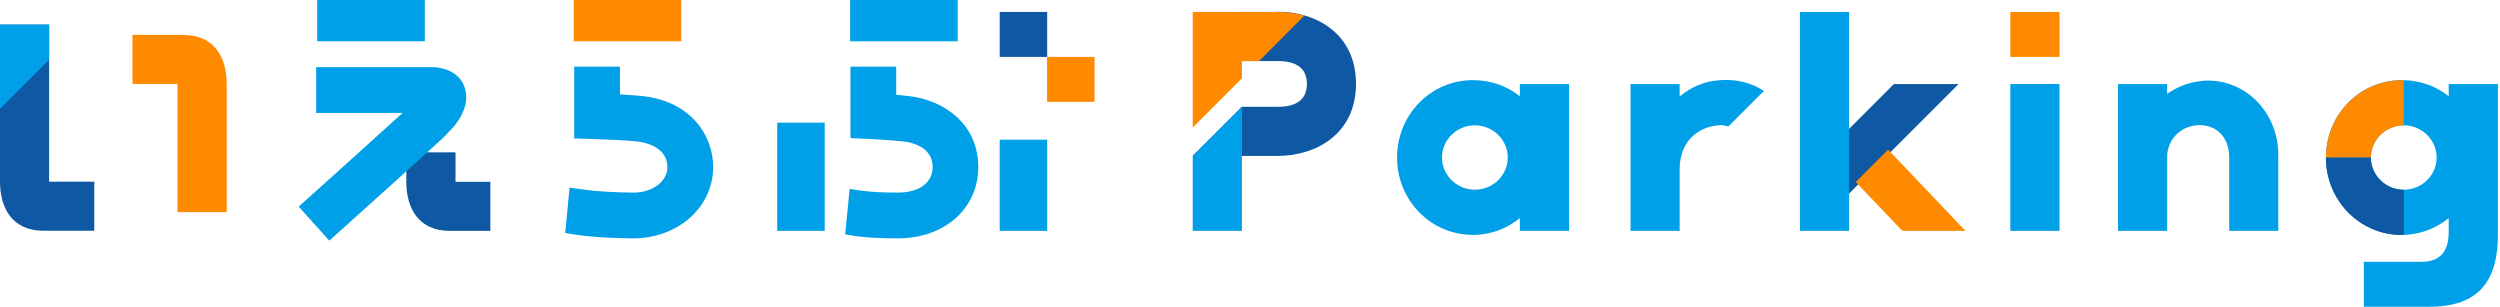<svg width="326" height="40" viewBox="0 0 326 40" fill="none" xmlns="http://www.w3.org/2000/svg">
<path d="M166.612 1.559H161.934V7.961H166.612C169.146 7.961 170.42 8.966 170.42 10.945C170.42 12.924 169.131 13.928 166.612 13.928H161.934L155.518 20.33H166.597C171.679 20.33 176.822 17.421 176.822 10.93C176.822 4.438 171.694 1.529 166.597 1.529L166.612 1.559Z" fill="#0F58A3"/>
<path d="M6.402 23.703V3.208H0V23.688C0 27.166 1.619 30.09 5.667 30.09H12.294V23.688H6.417L6.402 23.703Z" fill="#0F58A3"/>
<path d="M23.898 4.543H17.271V10.945H23.148V27.661H29.565V10.96C29.565 7.481 27.946 4.558 23.898 4.558V4.543Z" fill="#FF8A00"/>
<path d="M6.417 7.781L0 14.198V3.208H6.417V7.781Z" fill="#00A0E9"/>
<path d="M59.4 23.703V19.865H52.983V23.703C52.983 27.182 54.603 30.105 58.651 30.105H63.943V23.703H59.385H59.4Z" fill="#0F58A3"/>
<path d="M55.397 0H41.364V5.382H55.397V0ZM60.449 11.034C59.46 8.846 56.716 8.756 56.446 8.756H41.229V14.723H52.503C48.635 18.246 39.055 26.852 38.95 26.942L42.938 31.379C43.463 30.915 55.592 20.015 57.811 17.946C58.051 17.721 58.261 17.496 58.455 17.271C60.045 15.742 61.484 13.343 60.449 11.034Z" fill="#00A0E9"/>
<path d="M88.846 0H74.812V5.382H88.846V0Z" fill="#FF8A00"/>
<path d="M83.868 12.534C83.058 12.444 81.904 12.369 80.84 12.309V8.696H74.873V18.051L77.766 18.141C78.801 18.171 81.769 18.291 83.178 18.456C83.823 18.531 87.031 19.041 87.031 21.799C87.031 22.744 86.537 23.419 86.132 23.823C85.262 24.678 83.943 25.143 82.474 25.113C80.375 25.083 78.231 25.008 76.237 24.738C75.922 24.693 74.948 24.558 74.273 24.468L73.703 30.375C76.522 30.915 79.49 31.035 82.369 31.08C82.444 31.08 82.519 31.08 82.594 31.08C85.562 31.08 88.366 29.985 90.315 28.081C92.039 26.387 92.999 24.153 92.999 21.799C92.999 17.721 90.18 13.284 83.883 12.534H83.868Z" fill="#00A0E9"/>
<path d="M124.887 0H110.854V5.382H124.887V0Z" fill="#00A0E9"/>
<path d="M118.576 12.534C118.036 12.474 117.436 12.414 116.867 12.369V8.696H110.9V18.006L113.748 18.141C113.748 18.141 116.162 18.261 117.886 18.456C118.771 18.561 121.619 19.101 121.619 21.799C121.619 23.808 119.85 25.113 117.122 25.113C115.172 25.113 113.523 25.053 111.979 24.813C111.844 24.798 111.229 24.693 110.795 24.633L110.21 30.555C112.579 31.02 114.828 31.08 117.107 31.08C123.163 31.08 127.571 27.182 127.571 21.799C127.571 16.132 123.044 13.059 118.561 12.534H118.576Z" fill="#00A0E9"/>
<path d="M107.542 15.997H101.35V30.105H107.542V15.997Z" fill="#00A0E9"/>
<path d="M136.551 18.216H130.359V30.105H136.551V18.216Z" fill="#00A0E9"/>
<path d="M136.551 1.559H130.359V7.421H136.551V1.559Z" fill="#0F58A3"/>
<path d="M142.729 7.421H136.537V13.283H142.729V7.421Z" fill="#FF8A00"/>
<path d="M198.186 10.96V12.549C196.582 11.274 194.513 10.45 192.069 10.45C186.552 10.45 182.174 14.978 182.174 20.54C182.174 26.102 186.552 30.63 192.069 30.63C194.483 30.63 196.552 29.76 198.186 28.441V30.105H204.603V10.96H198.186ZM192.324 24.738C189.955 24.738 188.036 22.849 188.036 20.54C188.036 18.231 189.955 16.342 192.324 16.342C194.693 16.342 196.612 18.231 196.612 20.54C196.612 22.849 194.693 24.738 192.324 24.738Z" fill="#00A0E9"/>
<path d="M224.333 10.449C222.204 10.584 220.45 11.394 219.026 12.578V10.959H212.624V30.105H219.026V22.084C219.026 18.56 221.26 16.596 224.048 16.341C224.558 16.296 224.993 16.356 225.368 16.506L230.015 11.859C228.486 10.854 226.597 10.299 224.348 10.449H224.333Z" fill="#00A0E9"/>
<path d="M268.56 10.959H262.144V30.104H268.56V10.959Z" fill="#00A0E9"/>
<path d="M268.56 1.559H262.144V7.421H268.56V1.559Z" fill="#FF8A00"/>
<path d="M240.585 17.331V25.772L255.398 10.959H246.957L240.585 17.331Z" fill="#0F58A3"/>
<path d="M241.125 1.559H234.708V30.105H241.125V1.559Z" fill="#00A0E9"/>
<path d="M246.207 19.505L241.994 23.733L248.066 30.105H256.297L246.207 19.505Z" fill="#FF8A00"/>
<path d="M161.949 30.105H155.532V20.329L161.949 13.928V30.105Z" fill="#00A0E9"/>
<path d="M164.183 7.961L170.09 2.039C168.966 1.724 167.796 1.559 166.612 1.559H155.532V16.627L161.949 10.21V7.961H164.183Z" fill="#FF8A00"/>
<path d="M287.211 10.554C285.457 10.689 283.913 11.319 282.593 12.233V10.959H276.191V30.105H282.593V20.524C282.593 18.215 284.317 16.431 286.626 16.326C288.935 16.221 290.689 17.811 290.689 20.524V30.105H297.091V20.195C297.091 14.632 292.698 10.105 287.196 10.539L287.211 10.554Z" fill="#00A0E9"/>
<path d="M319.311 10.96V12.549C317.707 11.274 315.638 10.45 313.194 10.45C307.677 10.45 303.299 14.978 303.299 20.54C303.299 26.102 307.677 30.63 313.194 30.63C315.608 30.63 317.677 29.76 319.311 28.441V30.3C319.311 33.523 317.392 34.138 315.788 34.138H308.246V40H316.747C322.339 40 325.728 37.571 325.728 30.6V10.96H319.311ZM313.449 24.738C311.08 24.738 309.161 22.849 309.161 20.54C309.161 18.231 311.08 16.342 313.449 16.342C315.818 16.342 317.737 18.231 317.737 20.54C317.737 22.849 315.818 24.738 313.449 24.738Z" fill="#00A0E9"/>
<path d="M313.449 16.342V10.465C313.359 10.465 313.284 10.465 313.194 10.465C307.677 10.465 303.299 14.993 303.299 20.555H309.161C309.161 18.246 311.08 16.357 313.449 16.357V16.342Z" fill="#FF8A00"/>
<path d="M313.194 30.63C313.284 30.63 313.359 30.63 313.449 30.63V24.753C311.08 24.753 309.161 22.863 309.161 20.555H303.299C303.299 26.117 307.677 30.645 313.194 30.645V30.63Z" fill="#0F58A3"/>
</svg>
